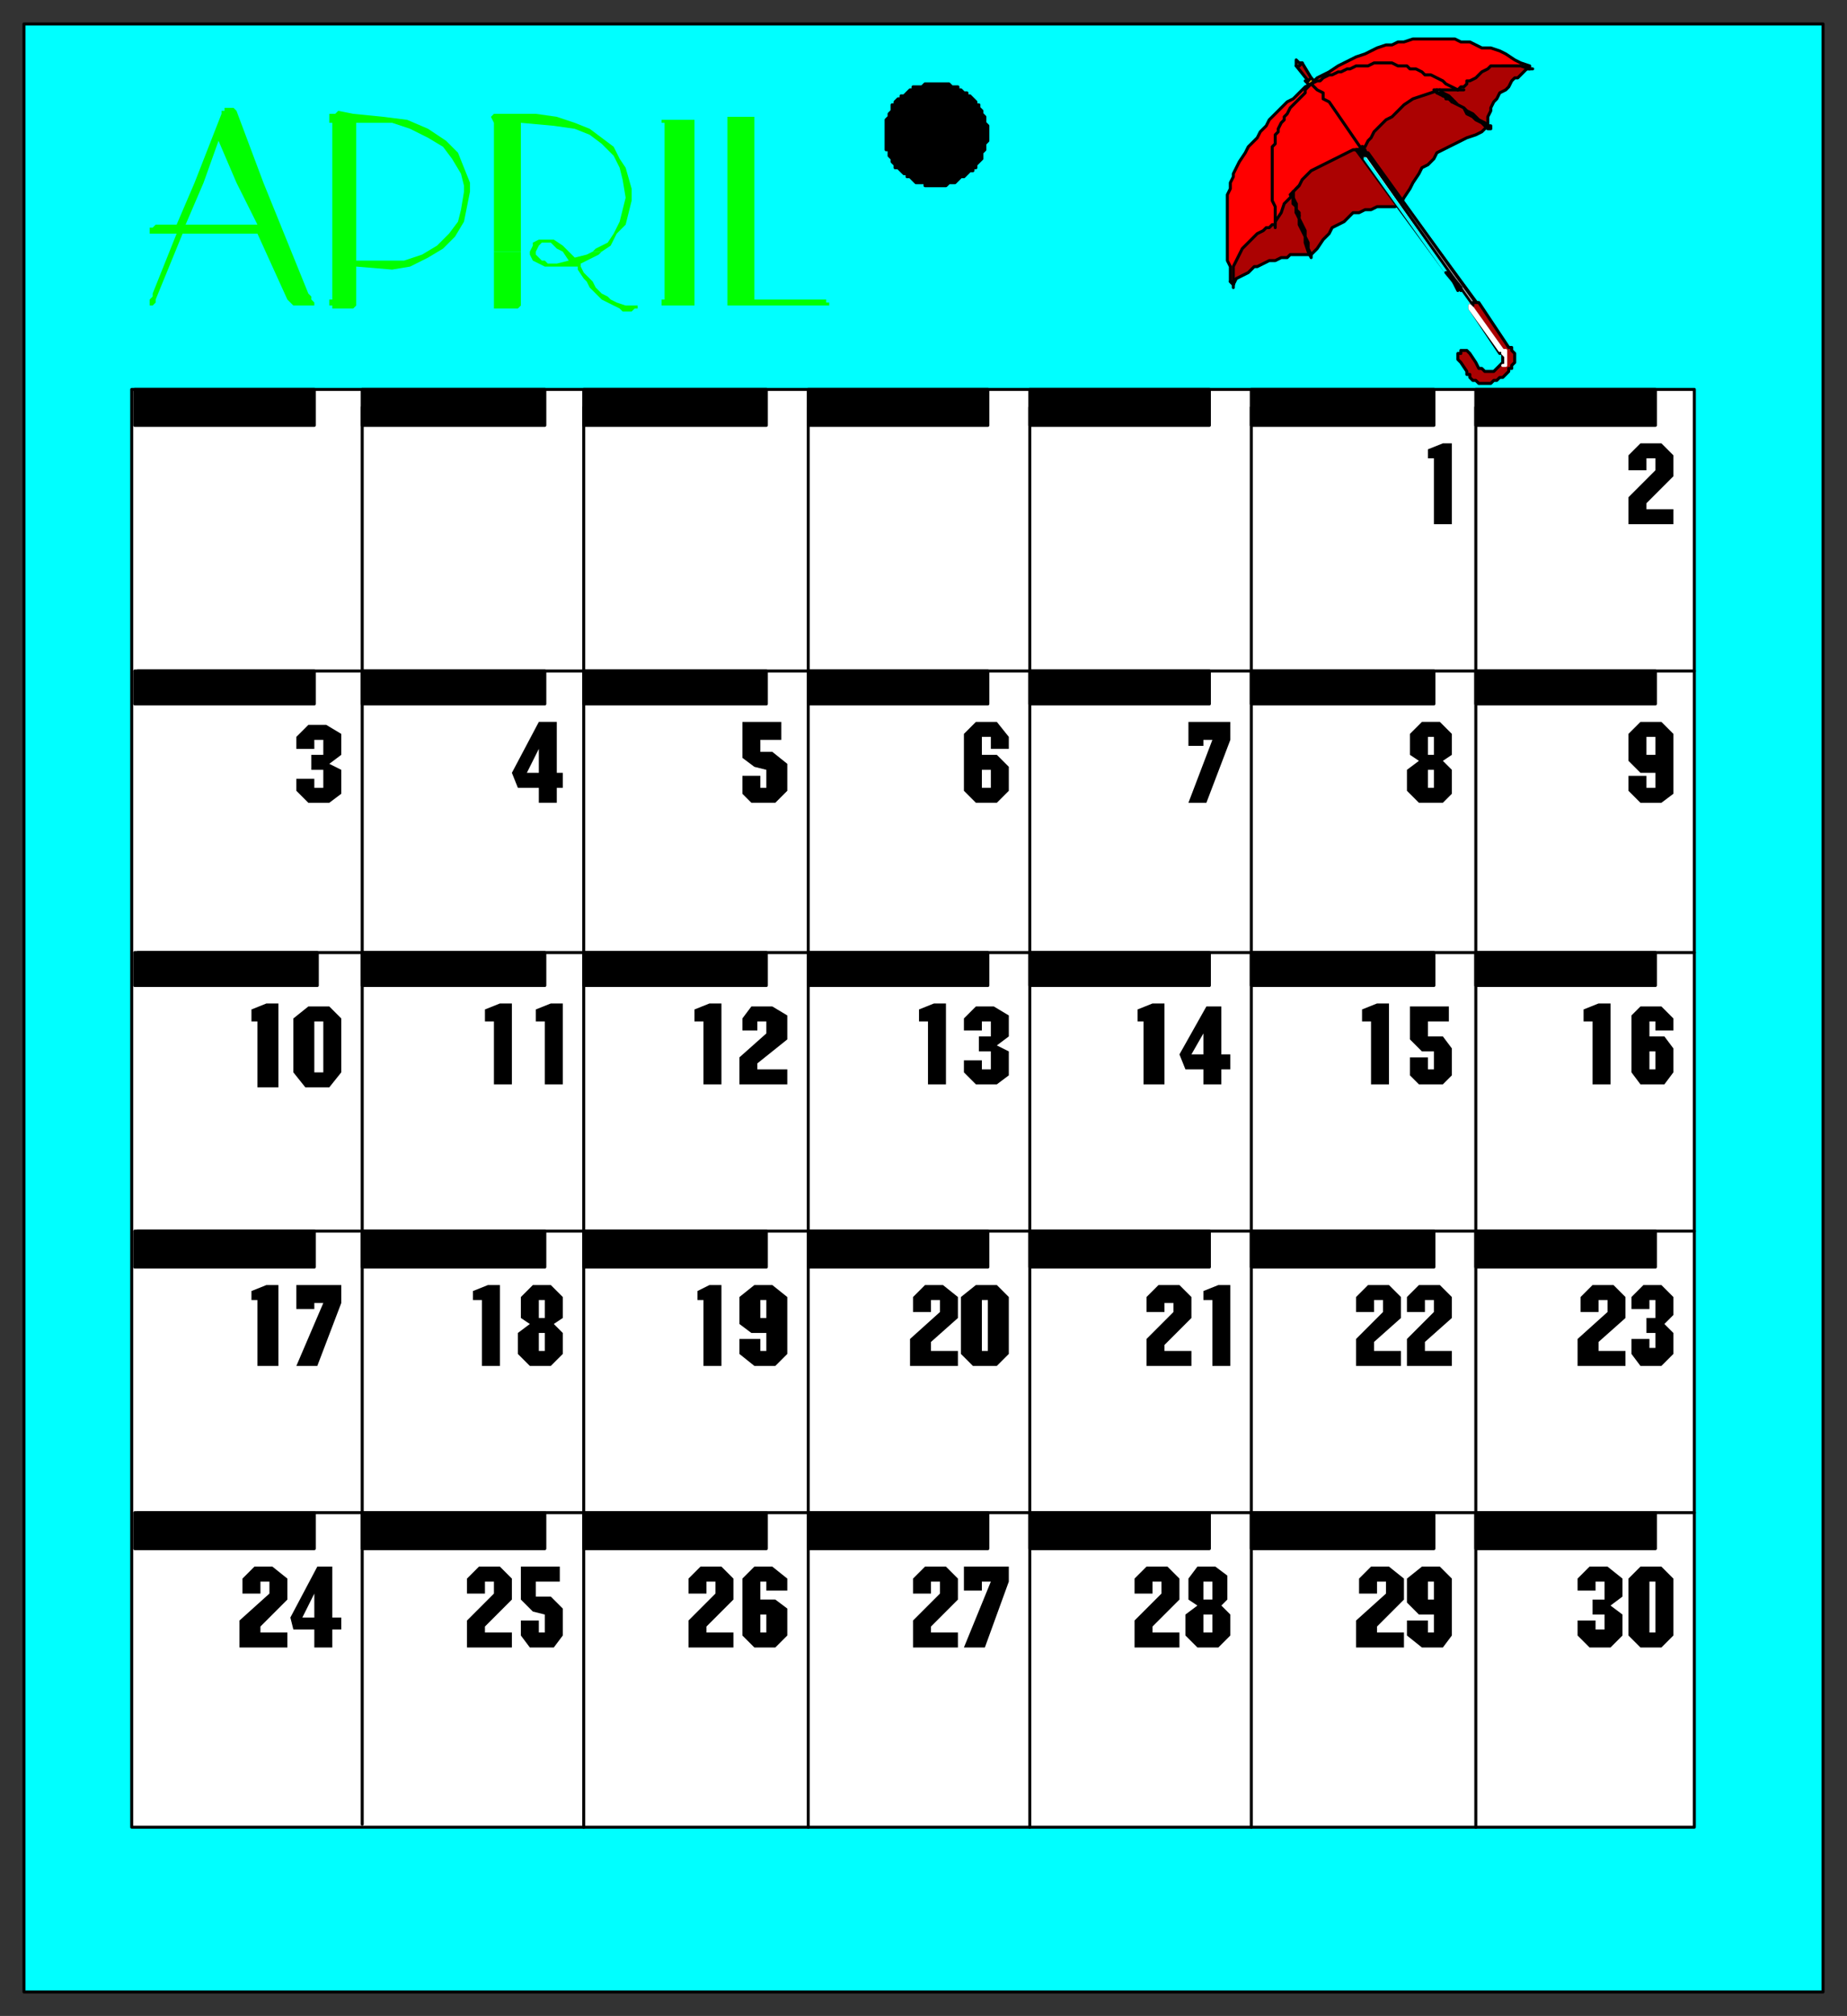 <svg xmlns="http://www.w3.org/2000/svg" fill-rule="evenodd" height="673" preserveAspectRatio="none" stroke-linecap="round" width="617"><rect width="100%" height="100%" fill="#333333" stroke="none"/><style>.brush0{fill:#fff}.pen0{stroke:#000;stroke-width:1;stroke-linejoin:round}.brush2{fill:#ffa400}.brush3{fill:#ab0202}.brush5{fill:#ababab}.brush6{fill:#000}.brush7{fill:#0f0}.pen3,.pen4,.pen5{stroke:none}</style><path class="pen0" style="fill:#0ff" d="M8 665h601V8H8v657z"/><path class="pen0 brush2" d="M437 26h1l2 2h0-1 0-1v1h0l-2-2h1v-1h0z"/><path class="pen0 brush3" d="M434 21h1l3 5-1 1-4-5h1v-1z"/><path class="pen0" style="fill:red" d="m438 28 2-2 2-1 2-1 3-2 2-1 2-1 2-1 3-1 2-1 2-1 3-1h2l2-1h2l3-1h14l2 1h3l2 1 2 1h3l3 1 2 1 3 2 2 1 3 1v1l-5-1h-4l-5 2-4 3-5 3-8 1-6 2-5 3-5 4-4 5-4 5-8 3-7 3-4 3-4 4-3 6-4 6-5 3-4 4-3 4-1 5-1 4-1-1v-5l-1-2V65l1-2v-2l1-2v-1l1-2 1-2 2-3 1-2 1-1 2-2 1-2 2-2 1-2 2-2 2-2 2-2 2-1 2-2 2-2 2-1z"/><path class="pen0 brush3" d="M455 50v-1h1l1-2 1-1 1-2 2-2 2-2 2-1 2-2 2-2 3-2 3-1 3-1 3-1h6l1-1h1l1-1v-1h1l2-1 1-1 1-1 2-1 1-1h10l3 1h-1l-1 1-1 1-1 1h-1l-1 1-1 2-1 1-2 1-1 2-1 1-1 2v1l-1 2v3l-2 2-2 1-3 1-2 1-2 1-2 1-2 1-2 1-1 2-2 2-2 1-1 2-2 3-1 2-2 3-1 2-2 1h-6l-2 1h-2l-2 1h-2l-1 1-2 2-2 1-2 1-1 2-2 2-2 3-2 2h-7l-1 1h-2l-2 1h-2l-2 1-2 1h-1l-2 2-2 1-2 1-1 2v-6l1-2 1-2 1-2 1-1 2-2 1-1 1-1 2-1 1-1h1l1-1h1v-1l2-3 1-3 2-2 1-2 2-2 1-2 2-2 1-1 2-1 2-1 2-1 2-1 2-1 2-1 2-1h3z"/><path class="pen0" fill="none" d="M426 74v-5l-1-2V49l1-1v-3l1-1v-1l1-2 1-1v-1l1-1 1-2 1-1 1-1 1-1 1-1 1-1v-1l1-1 1-1 2-1h1l1-1 2-1h1l2-1h1l2-1h1l2-1h4l2-1h6l2 1h3l1 1h2l2 1 1 1h2l2 1 2 1 1 1 2 1 2 1"/><path class="pen0 brush5" d="M432 64v2l1 2v2l1 1v2l1 2 1 2v2l1 2v2l1 2v1h0l-1-2-1-3v-2l-1-2-1-2v-2l-1-2v-2l-1-1v-2l-1-1 1-1zm47-34 1 1 2 1 2 1 1 1 2 1 2 1 1 2 2 1 1 1 2 1 2 2h1v-1h-1l-1-1-2-1-2-2-2-1-1-1-2-1-2-2-1-1-2-1-1-1h-2z"/><path class="pen0" fill="none" d="m438 28 1 1 1 1 2 1v2l2 1 11 16"/><path class="pen0 brush2" d="M433 21v-1h0l1 1h1l-1 1h0-1 0v-1h0z"/><path class="pen0 brush5" d="M411 94h1v1h0v1h0v-1h0l-1-1zm99-72v1h2-1 0l-1-1zm-84 53v-1h0v1h0v1h0v-1h0zm62-45h-1 2-1 0z"/><path class="pen0" fill="none" d="M432 64v1h0v1h0v1h0v1h1v1h0v1h0v1h0l1 1m46-42h0v1h2v1h1v1h2v1h1"/><path class="pen0 brush0" d="M455 50v-1l39 53-2 1-39-53h2z"/><path class="pen0 brush5" d="M456 51h1l36 50-1 1-36-51z"/><path class="pen0 brush6" d="M453 50h2v-1l2 3h0-1 0-1 0l-2-2z"/><path class="pen0 brush5" d="M454 50h1v-1l1 1h0v1h-1 0v-1h-1z"/><path fill="none" style="stroke:#0ff;stroke-width:1;stroke-linejoin:round" d="m491 102-35-49"/><path class="pen0 brush3" d="M501 118h1v3h0l-1 1h0l-1 1-1 1h-1 0-2 0l-1-1h-1l-1-2-2-3h0l-1-1h0-1 0-1 0v1h-1 0v1h0v1l1 1h0l2 3v1h1v1l1 1h1l1 1h4l1-1h1l1-1h1l1-1 1-1h0v-1h1v-1l1-1h0v-2h0v-1l-1-1h0v-1h-1l-10-15h0-2 0v1h-1 0v1h0l10 15z"/><path class="brush0" style="stroke:#fff;stroke-width:1;stroke-linejoin:round" d="M491 103h0v-1l1 1h0l10 14h1v1h0v1h0v1h0v1h0v1h-1 1v-1h0v-1h0v-1h0l-1-1h0v-1h-1 0l-10-14z"/><path class="pen0 brush6" d="M483 91h1l4 5v1l-5-6z"/><path class="pen0 brush0" d="m488 96-4-5h0l3 6v-1h1z"/><path class="pen0" fill="none" d="m484 91 3 5"/><path class="pen3 brush7" d="M243 98V39h9v61h24v1h1v1h-34v-4zm-21 2V41h-1v-1h11v62h-11v-2h1zm-21-16h-3l1-1 4-2 2-3 2-4 1-4 1-4-1-6-1-4-2-4-4-4-4-3-5-2-7-1-11-1v43h-9V41l-1-2 1-1h14l7 1 6 2 5 2 4 3 4 3 2 4 2 3 2 7v4l-1 4-1 4-3 3-2 4-3 2z"/><path class="pen3 brush7" d="M190 84h-2l-2-1-2-2h-3l-1 1-1 2h-2l1-2v-1l2-1h5l3 2 2 2zm-25 0h9v18l-1 1h-8V84zm12 0h2v1l1 1 1 1h1l1 1h3l4-1-2-3h2l2 2 4-1 2-1h3l-1 1-6 3v1l1 2 1 1 1 1 1 1 1 2 1 1 1 1 2 1 1 1 2 1 3 1h4v1h-1l-1 1h-3l-1-1-2-1-2-1-2-1-2-2-1-1-1-1-1-2-1-1-2-3v-1h-11l-2-1-2-1-1-2v-1zm-20-20h-2v-2l-1-4-3-5-3-4-5-3-6-3-6-2h-12v23h-8V41h-1v-3h2l1-1 5 1 10 1 8 1 7 3 6 4 4 4 2 5 2 5v3zm-46 0h8v23h16l6-2 5-3 4-4 3-4 1-4 1-6h2l-1 5-1 5-3 5-4 4-5 3-6 3-6 1-12-1v13l-1 1h-7v-1h-1v-2h1V64zm-23-3h-9l-6-14-5 14h-3l9-23v-1h1v-1h3l1 1 9 24zm-23 0h3l-6 14h24l-7-14h9l15 37 1 1v1l1 1v1h-7l-1-1-1-1-10-22H61l-9 22v1l-1 1h-1v-2l1-1v-1l8-20h-9v-2h1l1-1h7l6-14z"/><path class="pen0 brush6" d="M330 45h0v-3l-1-1h0v-2l-1-1h0v-1l-1-1v-1h-1v-1l-1-1h0l-1-1h-1v-1h-1l-1-1h-1v-1h-2 0l-1-1h-4 0-4 0l-1 1h-3v1h-1l-1 1h0l-1 1h-1v1h-1l-1 1v1h-1v2l-1 1h0v1l-1 1v1h0v6h0v3h1v2l1 1v1h0l1 1v1h1l1 1h0l1 1h1v1h1l1 1h0l1 1h3v1h7l1-1h2l1-1h0l1-1h1l1-1h0l1-1h1v-1h1v-1l1-1h0l1-1v-2l1-1h0v-2l1-1h0v-2h0z"/><path class="pen0 brush0" d="M44 610h522V130H44v480z"/><path class="pen0" fill="none" d="M121 609V136m74 474V136m75 474V136m74 474V136m74 474V136m75 474V136m73 88H46m520 94H46m520 93H46m520 94H46"/><path class="pen0 brush6" d="M45 142h60v-12H45v12zm76 0h61v-12h-61v12zm74 0h61v-12h-61v12zm75 0h60v-12h-60v12zm74 0h60v-12h-60v12zm74 0h61v-12h-61v12zm75 0h60v-12h-60v12zM45 235h60v-11H45v11zm76 0h61v-11h-61v11zm74 0h61v-11h-61v11zm75 0h60v-11h-60v11zm74 0h60v-11h-60v11zm74 0h61v-11h-61v11zm75 0h60v-11h-60v11zM45 329h61v-11H45v11zm76 0h61v-11h-61v11zm74 0h61v-11h-61v11zm75 0h60v-11h-60v11zm74 0h60v-11h-60v11zm74 0h61v-11h-61v11zm75 0h60v-11h-60v11zM45 423h60v-12H45v12zm76 0h61v-12h-61v12zm74 0h61v-12h-61v12zm75 0h60v-12h-60v12zm74 0h60v-12h-60v12zm74 0h61v-12h-61v12zm75 0h60v-12h-60v12zM45 517h60v-12H45v12zm76 0h61v-12h-61v12zm74 0h61v-12h-61v12zm75 0h60v-12h-60v12zm74 0h60v-12h-60v12zm74 0h61v-12h-61v12zm75 0h60v-12h-60v12z"/><path class="pen4 brush6" d="m182 539-4-1-4-4v-11h13v5h-8v5h5l4 4v9l-3 4h-8l-3-4v-5h6v4h2v-6zm-17-11h-3v4h-6v-5l4-4h7l4 4v7l-9 9v2h9v5h-15v-9l9-9v-4zm20-86 3 3v7l-4 4h-7l-4-4v-7l4-3-3-2v-7l4-4h6l4 4v7l-3 2zm-24-8h-3v-3l5-2h4v27h-6v-22zm21-93h-3v-4l5-2h4v27h-6v-21zm-17 0h-3v-4l5-2h4v27h-6v-21zm15-78h-7l-2-5 9-17h6v17h2v5h-2v5h-6v-5z"/><path class="pen5 brush0" d="m180 250-4 8h4v-8zm2 184h-2v6h2v-6zm0 11h-2v6h2v-6z"/><path class="pen4 brush6" d="M331 528h-3v3h-6v-8h15v5l-8 22h-7l9-22zm-17 0h-3v4h-6v-5l4-4h7l4 4v7l-9 9v2h9v5h-15v-9l9-9v-4zm12-99h7l4 4v19l-4 4h-8l-4-4v-19l5-4zm-12 5h-3v4h-6v-5l4-4h6l5 4v7l-9 8v3h9v5h-16v-9l10-9v-4zm17-93h-3v3h-6v-4l4-4h6l5 3v7l-4 3 4 2v8l-4 3h-7l-4-4v-4h6v3h3v-6h-4v-5h4v-5zm-21 0h-3v-4l5-2h4v27h-6v-21zm21-95h-3v6h5l4 4v8l-4 4h-7l-4-4v-19l4-4h7l4 5v4h-6v-4z"/><path class="pen5 brush0" d="M331 257h-3v6h3v-6zm-3 177v17h2v-17h-2z"/><path class="pen4 brush6" d="M548 523h7l4 4v19l-4 4h-7l-4-4v-19l4-4zm-12 5h-3v3h-6v-4l4-4h6l5 4v6l-4 3 4 3v7l-4 4h-7l-4-4v-5h6v3h3v-5h-4v-5h4v-6zm17-94h-2v3h-6v-4l4-4h6l4 4v6l-3 3 3 3v7l-4 4h-7l-3-4v-5h6v3h2v-5h-3v-5h3v-6zm-16 0h-3v4h-6v-5l4-4h7l4 4v7l-9 8v3h9v5h-16v-9l10-9v-4zm16-93h-2v5h5l3 4v8l-3 4h-8l-3-4v-19l3-3h7l4 4v4h-6v-3zm-21 0h-3v-4l5-2h4v27h-6v-21zm21-83h-5l-4-4v-9l4-4h7l4 4v20l-4 3h-7l-4-4v-5h6v4h3v-5zm0-105h-3v4h-6v-5l4-4h7l4 4v7l-9 9v2h9v5h-15v-9l9-9v-4z"/><path class="pen5 brush0" d="M553 246h-3v6h3v-6zm0 105h-2v6h2v-6zm-2 177v17h2v-17h-2z"/><path class="pen4 brush6" d="M479 539h-5l-4-4v-8l5-4h6l4 4v19l-3 4h-7l-5-4v-5h7v4h2v-6zm-16-11h-3v4h-6v-5l4-4h6l5 4v7l-9 9v2h9v5h-16v-9l10-9v-4zm16-94h-3v4h-6v-5l4-4h7l4 4v7l-9 8v3h9v5h-15v-9l9-9v-4zm-17 0h-3v4h-6v-5l4-4h7l4 4v7l-9 8v3h9v5h-15v-9l9-9v-4zm17-83h-4l-4-4v-11h13v5h-7v5h5l3 4v9l-3 3h-8l-3-3v-6h6v4h2v-6zm-21-10h-3v-4l5-2h4v27h-6v-21zm24-87 3 3v8l-3 3h-8l-4-4v-7l4-3-3-2v-7l4-4h6l4 4v7l-3 2zm-3-101h-2v-3l5-2h3v27h-6v-22z"/><path class="pen5 brush0" d="M479 257h-2v6h2v-6zm0-11h-2v6h2v-6zm0 282h-2v6h2v-6z"/><path class="pen4 brush6" d="m408 536 3 3v7l-4 4h-7l-4-4v-7l4-3-3-2v-7l3-4h6l4 3v8l-2 2zm-20-8h-3v4h-6v-5l4-4h7l4 4v7l-9 9v2h9v5h-15v-9l9-9v-4zm17-94h-3v-3l5-2h4v27h-6v-22zm-13 1h-3v3h-6v-5l4-4h7l4 4v7l-9 9v2h9v5h-15v-9l9-9v-3zm10-78h-6l-2-5 9-16h5v16h3v5h-3v5h-6v-5zm-20-16h-2v-4l5-2h4v27h-7v-21zm23-94h-3v2h-5v-8h14v6l-8 21h-6l8-21z"/><path class="pen5 brush0" d="m402 345-4 7h4v-7zm3 194h-3v6h3v-6zm0-11h-3v6h3v-6z"/><path class="pen4 brush6" d="M256 445h-5l-4-3v-9l5-4h6l5 4v19l-4 4h-7l-5-4v-5h7v4h2v-6zm-21-11h-2v-3l4-2h4v27h-6v-22zm21-93h-3v3h-5v-4l3-4h7l5 3v8l-10 8v2h10v5h-16v-9l9-8v-4zm-21 0h-3v-4l5-2h4v27h-6v-21zm21-84-4-1-4-3v-12h13v6h-7v4h4l5 4v9l-4 4h-8l-3-3v-6h6v4h2v-6z"/><path class="pen5 brush0" d="M256 434h-2v6h2v-6z"/><path class="pen4 brush6" d="M256 528h-2v6h5l4 3v9l-4 4h-7l-4-4v-19l4-4h6l5 4v4h-7v-3zm-17 0h-3v4h-6v-5l4-4h7l4 4v7l-9 9v2h9v5h-15v-9l9-9v-4z"/><path class="pen5 brush0" d="M256 539h-2v6h2v-6z"/><path class="pen4 brush6" d="M105 544h-7l-1-4 9-17h5v17h3v4h-3v6h-6v-6zm-15-16h-3v4h-6v-5l4-4h6l5 4v7l-9 9v2h9v5H80v-9l10-9v-4zm18-93h-3v2h-6v-8h15v6l-8 21h-7l9-21zm-22-1h-2v-3l5-2h4v27h-7v-22zm17-98h7l4 4v18l-4 5h-8l-4-5v-18l5-4zm-17 5h-2v-4l5-2h4v28h-7v-22zm22-94h-3v3h-6v-4l4-4h6l5 3v7l-4 3 4 2v8l-4 3h-7l-4-4v-4h6v3h3v-6h-4v-5h4v-5z"/><path class="pen5 brush0" d="M105 341v17h3v-17h-3zm0 191-4 8h4v-8z"/></svg>
